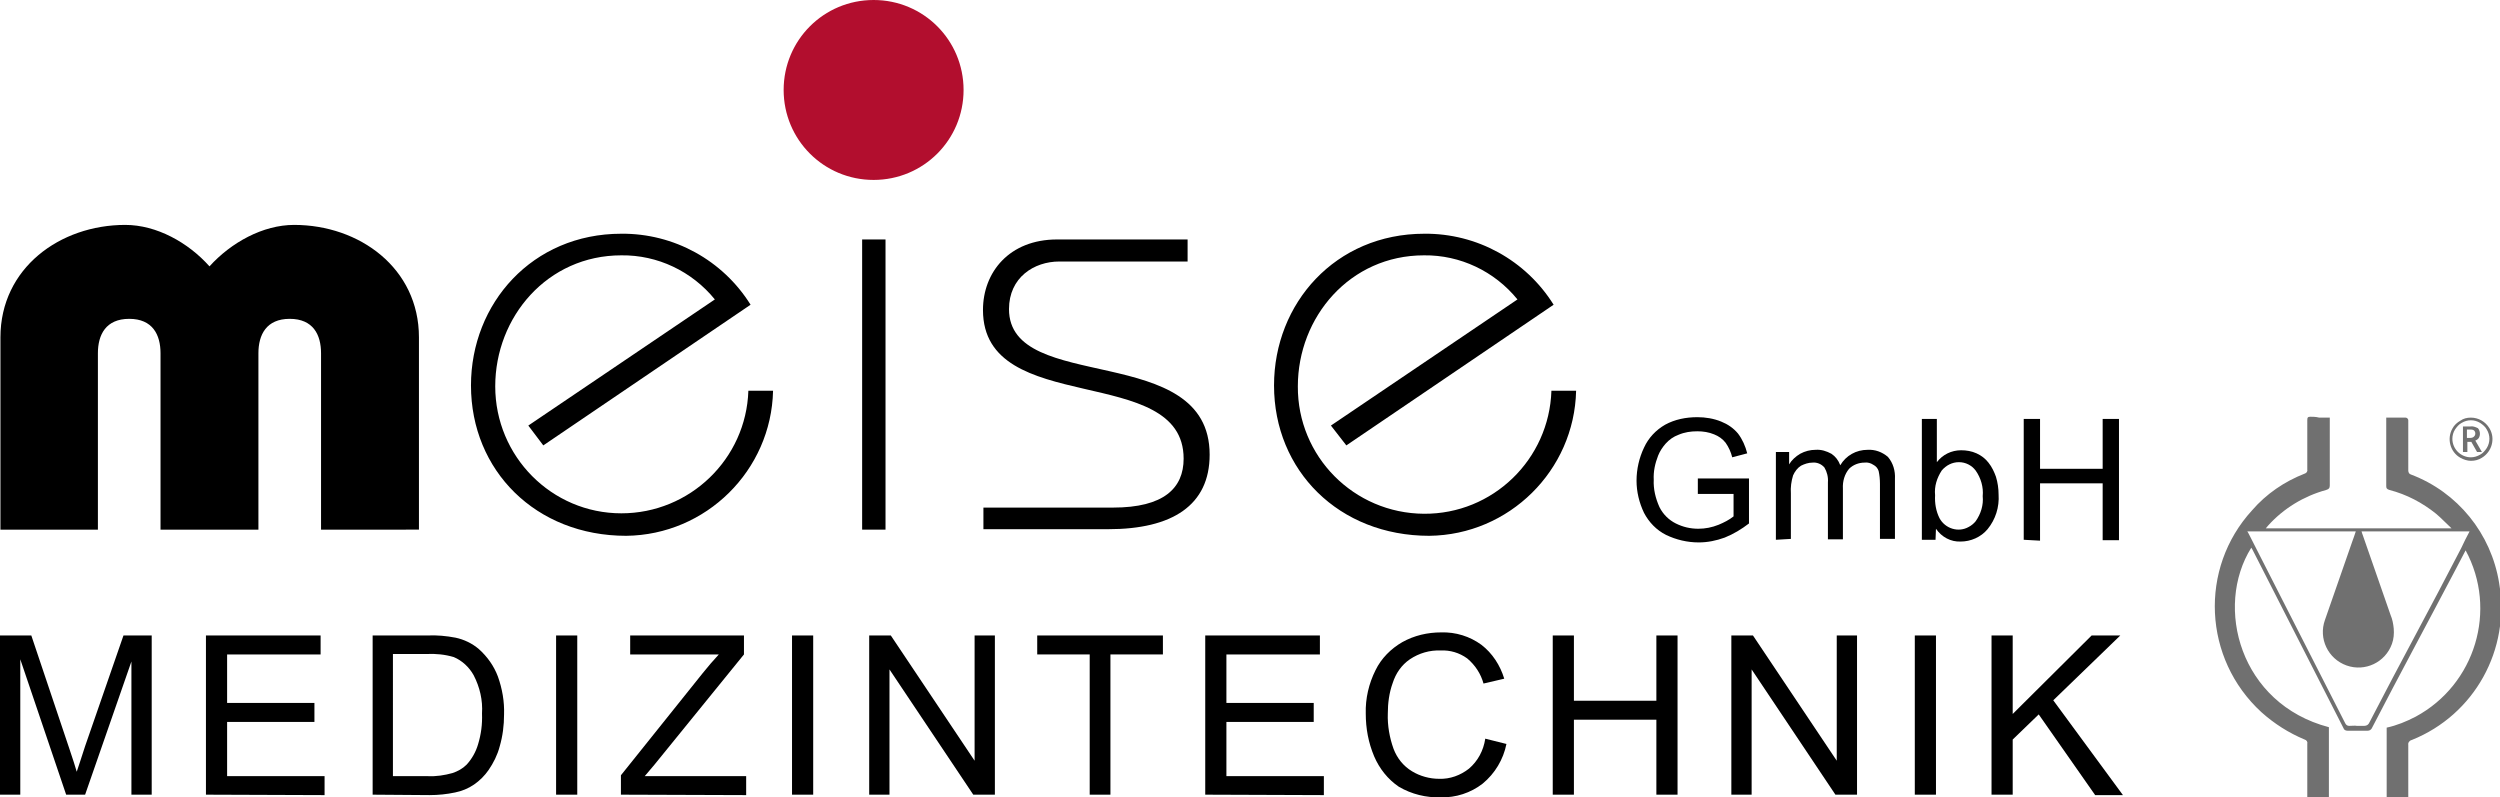 <svg xmlns="http://www.w3.org/2000/svg" viewBox="0 0 566.9 180.8">
<style type="text/css">.a{fill:#B20E2E;}.b{fill:#707070;}</style>
<path d="M36.4,120.1v-40c0-4.2-1.8-7.8-7.1-7.8s-7.1,3.6-7.1,7.8v40H0.1V76.5C0.1,60.8,13.6,51,28.4,51
c7.1,0,14.3,4,19.1,9.4C52.4,55,59.6,51,66.7,51C81.5,51,95,60.8,95,76.5v43.6H72.8v-40c0-4.2-1.8-7.8-7.1-7.8s-7.1,3.6-7.1,7.8v40
H36.4z"/>
<path d="M119.8,96.5l42.3-28.6c-5.2-6.4-13-10.1-21.2-10c-16.8,0-28.6,14-28.6,29.7c0,15.9,12.8,28.8,28.6,28.8
c15.5,0,28.3-12.3,28.8-27.8h5.6c-0.4,18.1-15.2,32.7-33.3,32.9c-20.5,0-35.2-14.8-35.2-34.1c0-18.6,13.9-34.4,34.1-34.4
c11.9-0.1,23,6,29.3,16.1l-47,31.9L119.8,96.5z"/>
<rect x="195.5" y="54.3" width="5.3" height="65.8"/>
<path d="M223,115.1h29.4c11.5,0,16-4.4,16-11.1c0-21.9-45.5-9.2-45.5-33.7c0-8.6,6-16,16.8-16h29.6v5h-29.1
c-5.7,0-11.4,3.6-11.4,10.8c0,19.4,45.5,7.1,45.5,33c0,11.5-8.5,16.9-23,16.9H223V115.1z"/>
<path d="M301.8,96.5l42.3-28.6c-5.2-6.4-13-10.1-21.2-10c-16.8,0-28.6,14-28.6,29.7c-0.1,15.9,12.7,28.8,28.6,28.9
c15.6,0.1,28.4-12.3,28.9-27.9h5.6c-0.4,18.1-15.2,32.7-33.3,32.9c-20.5,0-35.2-14.8-35.2-34.1c0-18.6,13.9-34.4,34.1-34.4
c11.9-0.1,23,6,29.3,16.1l-47,31.9L301.8,96.5z"/>
<path d="M385,111.7v-3.2h11.6v10.2c-1.7,1.3-3.5,2.4-5.5,3.2c-1.9,0.7-3.9,1.1-5.9,1.1c-2.6,0-5.1-0.6-7.4-1.7
c-2.2-1.1-3.9-2.9-5-5c-1.1-2.3-1.7-4.8-1.7-7.3c0-2.6,0.6-5.2,1.7-7.5c1-2.2,2.7-4,4.8-5.2c2.2-1.2,4.7-1.7,7.3-1.7
c1.8,0,3.7,0.3,5.4,1c1.5,0.6,2.8,1.5,3.8,2.7c1,1.3,1.7,2.9,2.1,4.5l-3.4,0.9c-0.3-1.2-0.8-2.3-1.5-3.3c-0.7-0.9-1.6-1.5-2.6-1.9
c-1.2-0.5-2.5-0.7-3.8-0.7c-1.5,0-2.9,0.2-4.3,0.8c-1.1,0.4-2.1,1.1-2.9,2c-0.7,0.8-1.3,1.7-1.7,2.7c-0.7,1.8-1.1,3.6-1,5.5
c-0.1,2.1,0.4,4.2,1.3,6.2c0.8,1.6,2.1,2.9,3.7,3.7c1.6,0.8,3.3,1.2,5.1,1.2c1.6,0,3.1-0.3,4.6-0.9c1.2-0.5,2.4-1.1,3.4-1.9v-5.1
H385z"/>
<path d="M402.7,122.4v-19.9h3v2.8c0.6-1,1.5-1.8,2.5-2.4c1.1-0.6,2.3-0.9,3.5-0.9c1.3-0.1,2.5,0.3,3.6,0.9
c0.9,0.6,1.6,1.5,2,2.6c1.3-2.2,3.6-3.5,6.2-3.5c1.7-0.1,3.3,0.5,4.6,1.6c1.2,1.4,1.7,3.2,1.6,5v13.6h-3.4v-12.5c0-1-0.1-2-0.3-2.9
c-0.2-0.6-0.6-1.1-1.2-1.4c-0.6-0.4-1.3-0.6-2-0.5c-1.3,0-2.6,0.5-3.5,1.4c-1,1.2-1.5,2.8-1.4,4.5v11.5h-3.4v-12.9
c0.1-1.2-0.2-2.4-0.8-3.4c-0.7-0.8-1.7-1.2-2.7-1.1c-0.9,0-1.8,0.3-2.6,0.7c-0.8,0.5-1.4,1.3-1.8,2.2c-0.4,1.3-0.6,2.7-0.5,4.1v10.3
L402.7,122.4z"/>
<path d="M438.9,122.4h-3.1V95h3.4v9.8c1.3-1.7,3.3-2.7,5.5-2.7c1.2,0,2.4,0.2,3.5,0.7c1.1,0.5,2,1.2,2.7,2.1
c0.8,1,1.3,2.1,1.7,3.2c0.4,1.3,0.6,2.7,0.6,4c0.2,2.9-0.7,5.7-2.5,7.9c-1.5,1.8-3.8,2.8-6.1,2.8c-2.2,0.1-4.3-1-5.6-2.9
L438.9,122.4z M438.8,112.3c-0.1,1.8,0.2,3.6,1,5.2c1.3,2.4,4.3,3.3,6.6,2c0.6-0.3,1.2-0.8,1.6-1.3c1.2-1.7,1.8-3.7,1.6-5.7
c0.2-2-0.4-4.1-1.6-5.8c-0.9-1.2-2.3-1.9-3.8-1.9c-1.5,0-2.9,0.7-3.9,1.9C439.2,108.4,438.6,110.3,438.8,112.3"/>
<path d="M458.9,122.4V95h3.7v11.3h14.2V95h3.7v27.5h-3.7v-12.9h-14.2v13L458.9,122.4z"/>
<path d="M0,180.2v-36.1h7.1l8.6,25.6c0.8,2.4,1.4,4.2,1.7,5.3c0.4-1.3,1.1-3.2,1.9-5.8l8.7-25.1h6.4v36.1h-4.6V150
l-10.5,30.2h-4.3L4.6,149.5v30.7H0z"/>
<path d="M46.7,180.2v-36.1h26v4.3H51.5v11h19.8v4.3H51.5V176h22.1v4.3L46.7,180.2z"/>
<path d="M84.5,180.2v-36.1h12.4c2.2-0.1,4.3,0.1,6.4,0.5c1.9,0.4,3.8,1.3,5.3,2.6c1.9,1.7,3.4,3.8,4.3,6.2
c1,2.8,1.5,5.7,1.4,8.6c0,2.5-0.3,4.9-1,7.3c-0.5,1.9-1.4,3.7-2.5,5.3c-0.9,1.3-2,2.4-3.3,3.3c-1.3,0.9-2.8,1.5-4.3,1.8
c-1.9,0.4-3.8,0.6-5.8,0.6L84.5,180.2z M89.3,176H97c1.9,0.1,3.8-0.2,5.6-0.7c1.2-0.4,2.3-1,3.2-1.9c1.2-1.3,2.1-2.9,2.6-4.6
c0.7-2.3,1-4.6,0.9-7c0.2-3-0.5-6-1.9-8.7c-1-1.8-2.6-3.3-4.5-4.1c-2-0.6-4.1-0.8-6.2-0.7h-7.6V176z"/>
<rect x="126.1" y="144.1" width="4.8" height="36.1"/>
<path d="M140.8,180.2v-4.4l18.5-23.1c1.2-1.5,2.4-2.9,3.7-4.3h-20.1v-4.3h25.8v4.3l-20.3,25l-2.2,2.6h23v4.3
L140.8,180.2z"/>
<rect x="179.6" y="144.1" width="4.8" height="36.1"/>
<path d="M197.1,180.2v-36.1h4.9l19,28.4v-28.4h4.6v36.1h-4.9l-19-28.4v28.4H197.1z"/>
<path d="M247.1,180.2v-31.8h-11.9v-4.3h28.5v4.3h-11.9v31.8H247.1z"/>
<path d="M273.3,180.2v-36.1h26v4.3h-21.2v11h19.8v4.3h-19.8V176h22.1v4.3L273.3,180.2z"/>
<path d="M336.8,167.5l4.8,1.2c-0.7,3.5-2.6,6.7-5.4,9c-2.7,2.1-6.1,3.2-9.5,3.1c-3.3,0.1-6.6-0.7-9.5-2.4
c-2.5-1.7-4.4-4.1-5.6-6.9c-1.3-3.1-1.9-6.3-1.9-9.7c-0.1-3.4,0.7-6.8,2.2-9.8c1.3-2.7,3.5-4.9,6.1-6.4c2.7-1.5,5.7-2.2,8.8-2.2
c3.3-0.1,6.5,0.9,9.1,2.8c2.5,1.9,4.3,4.7,5.2,7.7l-4.7,1.1c-0.6-2.2-1.9-4.2-3.7-5.7c-1.8-1.3-3.9-1.9-6-1.8c-2.5-0.1-4.9,0.6-7,2
c-1.9,1.3-3.2,3.2-3.9,5.4c-0.8,2.2-1.1,4.6-1.1,6.9c-0.1,2.7,0.4,5.5,1.3,8c0.8,2.1,2.2,3.9,4.2,5.1c1.8,1.1,4,1.7,6.1,1.7
c2.5,0.1,4.9-0.8,6.8-2.3C335.1,172.6,336.4,170.2,336.8,167.5"/>
<path d="M352.1,180.2v-36.1h4.8v14.8h18.7v-14.8h4.8v36.1h-4.8v-17h-18.7v17H352.1z"/>
<path d="M392.6,180.2v-36.1h4.9l19,28.4v-28.4h4.6v36.1h-4.9l-19-28.4v28.4H392.6z"/>
<rect x="434.2" y="144.1" width="4.8" height="36.1"/>
<path d="M451.6,180.2v-36.1h4.8v17.8l17.9-17.8h6.5l-15.2,14.7l15.8,21.5h-6.3L462.3,162l-5.9,5.7v12.5L451.6,180.2z"
/>
<path class="a" d="M218.5,20.4c0,11.3-9.1,20.4-20.4,20.4c-11.3,0-20.4-9.1-20.4-20.4c0-11.3,9.1-20.4,20.4-20.4
c0,0,0,0,0,0C209.4,0,218.5,9.1,218.5,20.4"/>
<path class="b" d="M523.9,94.5c-0.6,0-0.7,0.2-0.7,0.8c0,3.7,0,7.5,0,11.2c0.1,0.4-0.2,0.8-0.6,0.9
c-4.6,1.8-8.7,4.6-11.9,8.3c-12.1,13.2-11.1,33.7,2.1,45.8c2.9,2.6,6.2,4.7,9.8,6.2c0.4,0.1,0.7,0.5,0.6,0.9c0,3.8,0,7.6,0,11.4v0.9
h4.9v-16c-20.2-5.3-26-27.3-17.6-40.7c0.1,0.2,0.2,0.3,0.3,0.5l20.6,40.4c0.1,0.4,0.5,0.6,0.9,0.6h0c0.7,0,1.5,0,2.2,0
c0.8,0,1.6,0,2.4,0h0c0.4,0,0.7-0.2,0.9-0.5c6.2-12,12.7-24,19-36c0.8-1.5,1.5-2.9,2.3-4.4c7.3,13.5,2.2,30.4-11.3,37.7
c-2.1,1.1-4.3,2-6.6,2.5v16h4.9v-1c0-3.7,0-7.4,0-11.1c-0.1-0.5,0.3-1,0.8-1.1c14.2-5.7,22.4-20.5,19.8-35.6
c-1.8-11.2-9.4-20.6-20-24.6c-0.4-0.1-0.6-0.5-0.6-0.9c0-3.7,0-7.4,0-11.1v-0.3c0-0.3-0.3-0.6-0.6-0.6h-0.5c-1.4,0-3.9,0-3.9,0
s0,0.2,0,0.8c0,4.9,0,9.8,0,14.7c0,0.5,0.1,0.7,0.7,0.9c3.9,1,7.5,2.9,10.6,5.4c1.2,1,2.2,2.1,3.5,3.3h-42.1
c0.2-0.2,0.3-0.4,0.5-0.6c3.5-3.9,8.1-6.7,13.2-8.1c0.6-0.2,0.8-0.4,0.8-1c0-4.8,0-9.7,0-14.5c0-0.3,0-0.5,0-0.9c-0.8,0-1.6,0-2.4,0
C525.1,94.5,524.5,94.5,523.9,94.5L523.9,94.5 M532.7,164.6c-0.4,0-0.7-0.2-0.9-0.6L510,121.2c-0.1-0.2-0.2-0.4-0.4-0.7h24.6
c-0.3,0.8-0.5,1.6-0.8,2.3c-2.1,5.9-4.1,11.9-6.2,17.8c-1.5,4.2,0.7,8.8,4.9,10.3c4.2,1.5,8.8-0.7,10.3-4.9c0.4-1.1,0.5-2.3,0.4-3.5
c-0.1-1-0.3-2.1-0.7-3c-2.1-6-4.2-12.1-6.3-18.1c-0.1-0.3-0.2-0.5-0.3-0.9H560c-0.7,1.3-1.3,2.5-1.9,3.8
c-6.8,13.2-14,26.3-20.8,39.5c-0.2,0.5-0.6,0.8-1.2,0.8H536c-0.5,0-1,0-1.5,0C533.9,164.5,533.4,164.6,532.7,164.6L532.7,164.6"/>
<path class="b" d="M560.3,94.7c-0.9,0-1.7,0.2-2.4,0.7c-0.7,0.4-1.4,1-1.8,1.8c-1.3,2.3-0.5,5.3,1.8,6.6
c0.7,0.4,1.6,0.7,2.4,0.7c0.9,0,1.7-0.2,2.5-0.7c2.3-1.4,3.1-4.4,1.7-6.7C563.6,95.6,562,94.7,560.3,94.7 M560.3,103.7
c-2.3,0-4.2-1.9-4.2-4.2c0-0.7,0.2-1.5,0.6-2.1c0.4-0.6,0.9-1.2,1.5-1.5c1.3-0.8,2.9-0.8,4.2,0c0.6,0.4,1.2,0.9,1.5,1.5
c0.8,1.3,0.8,2.9,0,4.2c-0.4,0.6-0.9,1.2-1.5,1.5C561.7,103.5,561,103.7,560.3,103.7 M560.2,96.7h-1.7v5.8h1v-2.3h0.9l1.3,2.3h1.1
l-1.5-2.6c0.3-0.1,0.6-0.3,0.8-0.6c0.4-0.7,0.3-1.6-0.2-2.2C561.3,96.8,560.7,96.6,560.2,96.7 M559.4,99.3v-1.9h0.7
c0.3,0,0.6,0,0.9,0.2c0.2,0.2,0.3,0.4,0.3,0.7c0,0.3-0.1,0.5-0.3,0.7c-0.2,0.2-0.5,0.3-0.8,0.3L559.4,99.3z"/>
</svg>